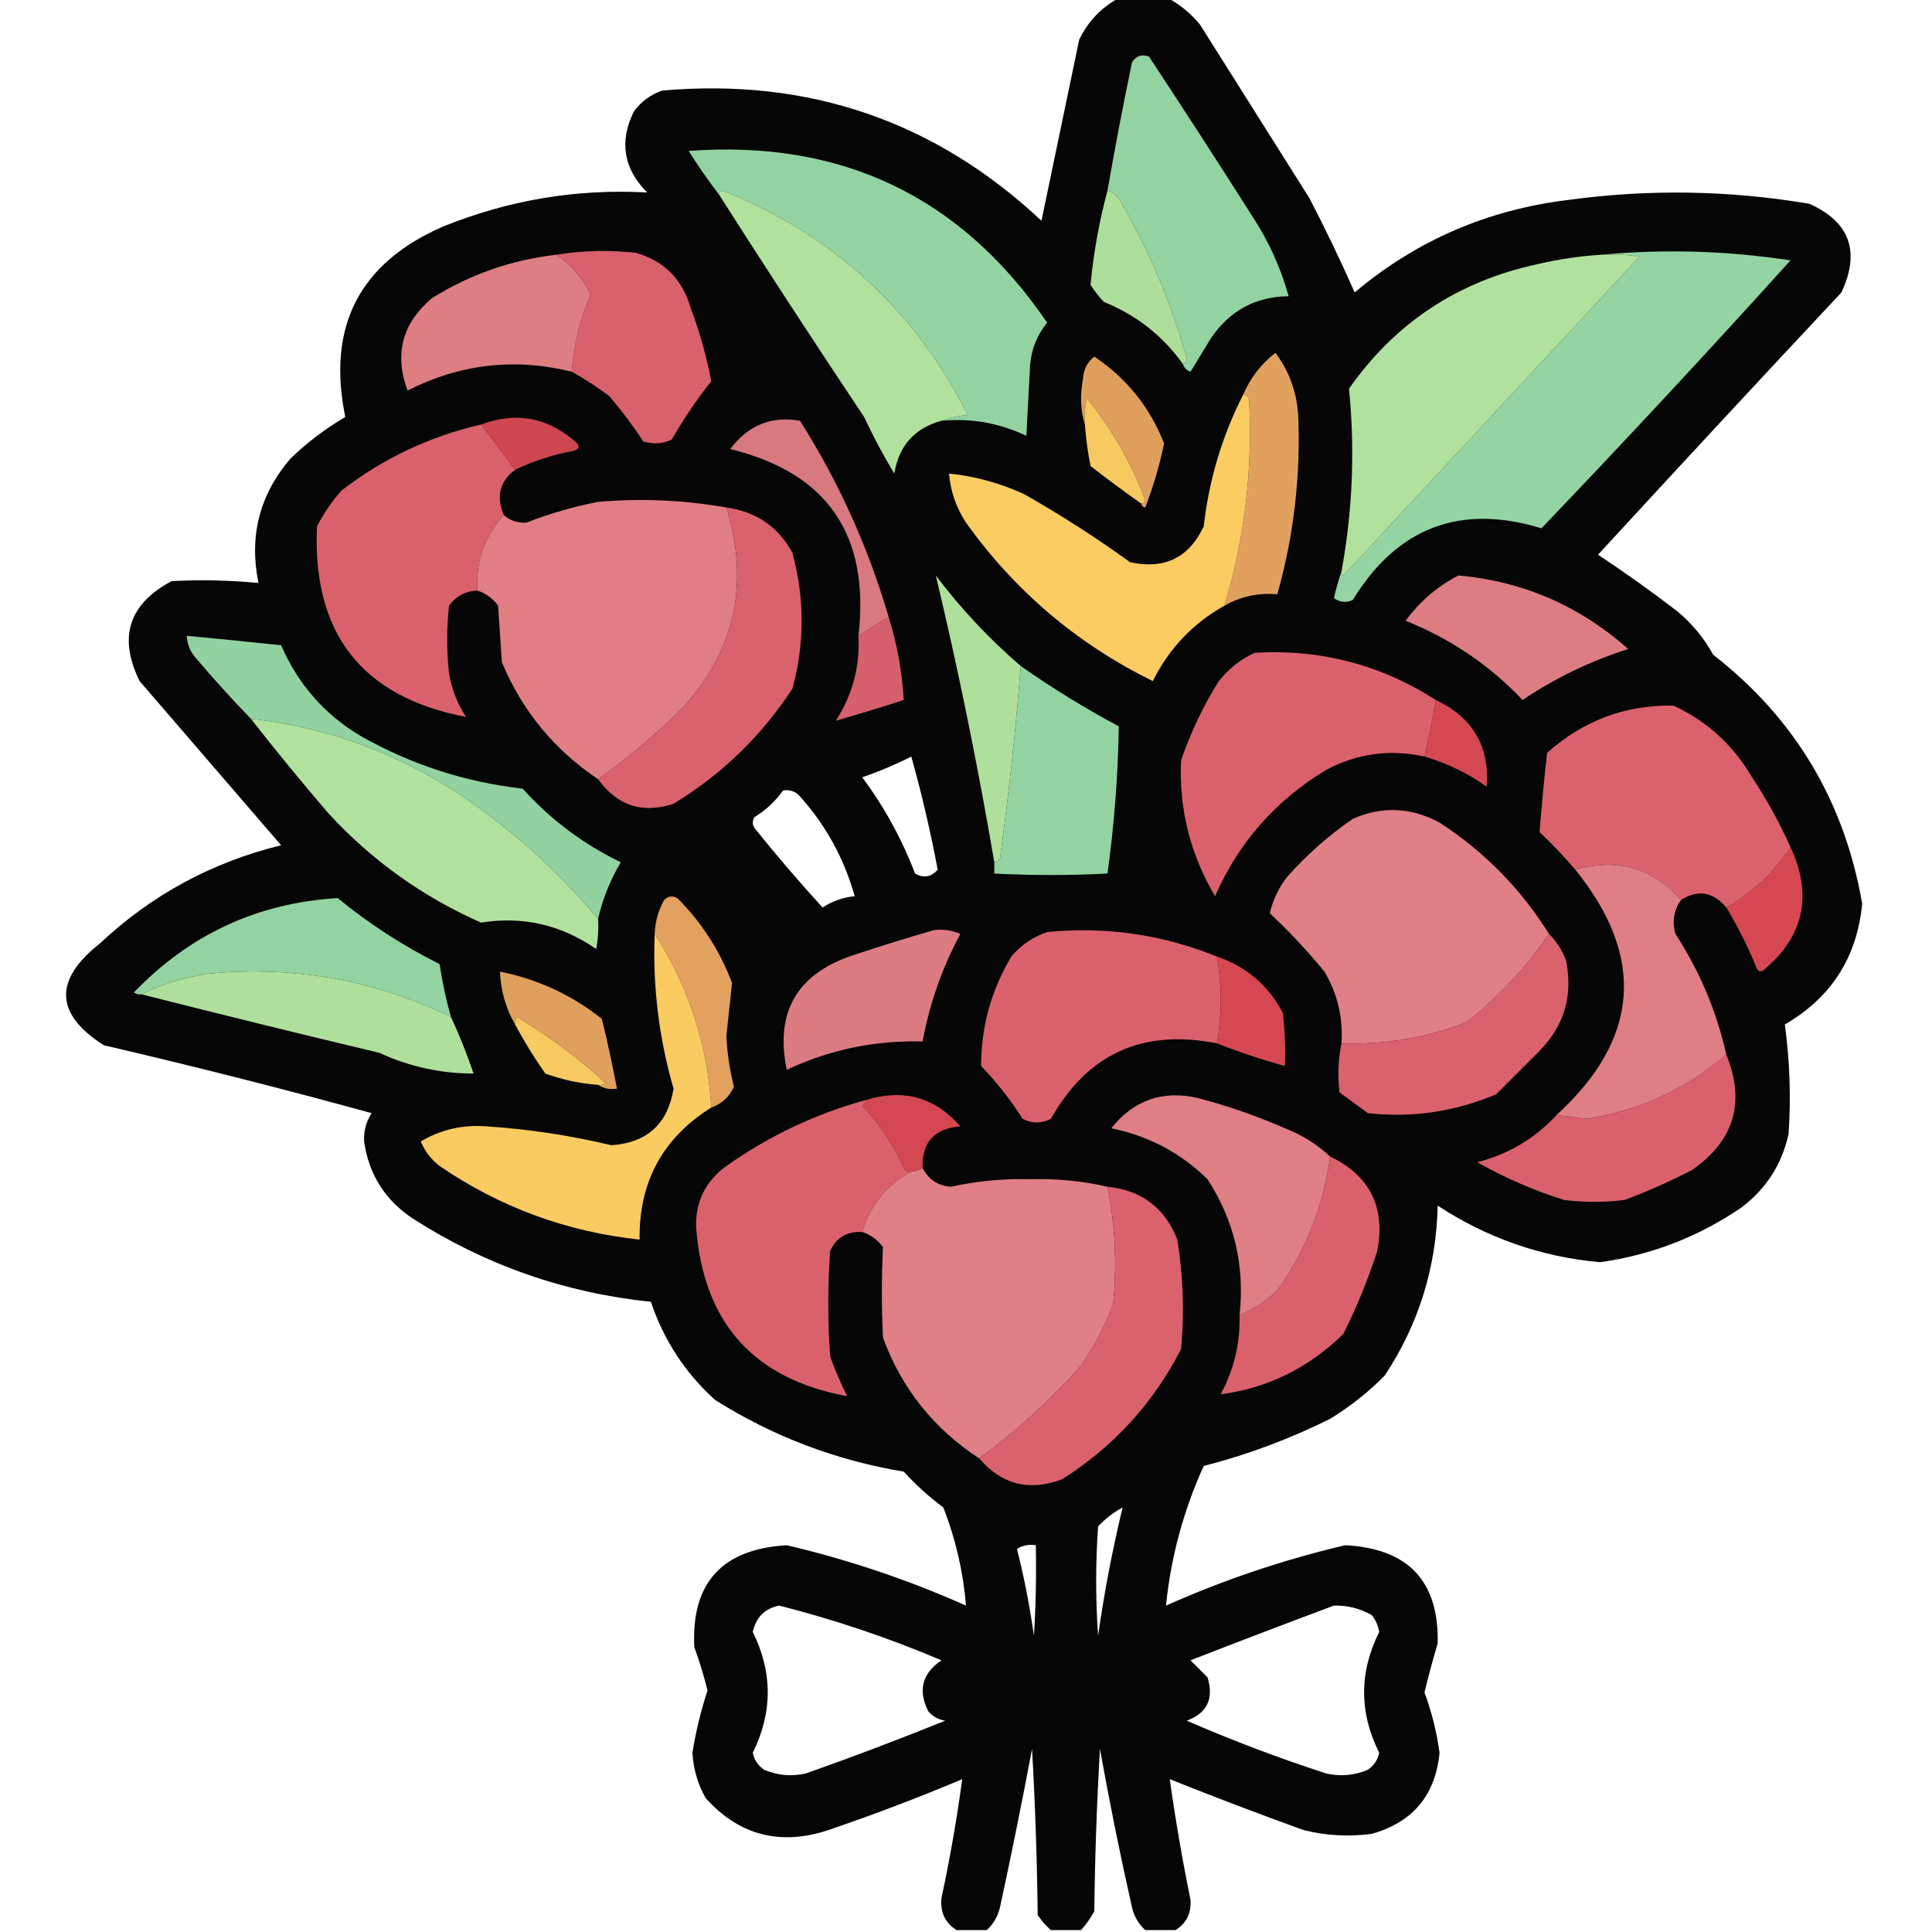 <?xml version="1.0" encoding="UTF-8"?>
<!DOCTYPE svg PUBLIC "-//W3C//DTD SVG 1.1//EN" "http://www.w3.org/Graphics/SVG/1.1/DTD/svg11.dtd">
<svg xmlns="http://www.w3.org/2000/svg" version="1.1" width="512px" height="512px" style="shape-rendering:geometricPrecision; text-rendering:geometricPrecision; image-rendering:optimizeQuality; fill-rule:evenodd; clip-rule:evenodd" xmlns:xlink="http://www.w3.org/1999/xlink">
<g><path style="opacity:0.974" fill="#020101" d="M 296.5,-0.5 C 300.833,-0.5 305.167,-0.5 309.5,-0.5C 312.725,1.213 315.559,3.546 318,6.5C 327.667,21.833 337.333,37.167 347,52.5C 351.289,60.742 355.289,69.076 359,77.5C 375.298,63.774 394.132,55.608 415.5,53C 436.852,50.074 458.186,50.407 479.5,54C 490.22,58.817 493.053,66.65 488,77.5C 466.384,100.572 444.884,123.738 423.5,147C 430.676,151.755 437.676,156.755 444.5,162C 448.422,165.251 451.588,169.084 454,173.5C 475.626,190.324 488.793,212.324 493.5,239.5C 492.137,253.692 485.303,264.359 473,271.5C 474.311,281.088 474.644,290.755 474,300.5C 472.232,308.535 468.066,315.035 461.5,320C 450.134,327.766 437.634,332.6 424,334.5C 408.394,333.076 394.061,328.076 381,319.5C 380.645,335.868 375.979,350.868 367,364.5C 362.622,368.935 357.788,372.768 352.5,376C 341.759,381.358 330.592,385.524 319,388.5C 313.623,400.346 310.29,412.679 309,425.5C 324.328,418.668 340.162,413.335 356.5,409.5C 373.201,410.363 381.368,419.029 381,435.5C 379.722,439.831 378.555,444.164 377.5,448.5C 379.404,453.657 380.737,458.99 381.5,464.5C 380.409,475.759 374.409,482.925 363.5,486C 357.431,486.804 351.431,486.471 345.5,485C 333.572,480.692 321.739,476.192 310,471.5C 311.495,482.165 313.328,492.832 315.5,503.5C 315.718,507.066 314.384,509.732 311.5,511.5C 308.833,511.5 306.167,511.5 303.5,511.5C 301.73,509.887 300.564,507.887 300,505.5C 296.848,491.559 294.015,477.559 291.5,463.5C 290.667,477.822 290.167,492.155 290,506.5C 289.003,508.323 287.836,509.99 286.5,511.5C 283.833,511.5 281.167,511.5 278.5,511.5C 277.199,510.36 276.032,509.027 275,507.5C 274.833,492.822 274.333,478.155 273.5,463.5C 270.86,477.535 268.026,491.535 265,505.5C 264.436,507.887 263.27,509.887 261.5,511.5C 258.833,511.5 256.167,511.5 253.5,511.5C 250.467,509.597 249.134,506.764 249.5,503C 251.75,492.517 253.583,482.017 255,471.5C 243.347,476.407 231.514,480.907 219.5,485C 206.699,489.211 195.866,486.378 187,476.5C 184.903,472.779 183.736,468.779 183.5,464.5C 184.396,458.881 185.729,453.381 187.5,448C 186.543,444.128 185.377,440.294 184,436.5C 183.149,419.511 191.315,410.511 208.5,409.5C 224.838,413.335 240.672,418.668 256,425.5C 255.276,416.599 253.276,407.932 250,399.5C 246.217,396.684 242.717,393.517 239.5,390C 221.508,387.005 204.842,380.672 189.5,371C 181.582,363.838 175.916,355.172 172.5,345C 149.704,342.624 128.704,335.291 109.5,323C 102.056,318.072 97.722,311.238 96.5,302.5C 96.353,299.747 97.02,297.247 98.5,295C 74.967,288.533 51.3,282.533 27.5,277C 14.525,268.7 14.192,259.7 26.5,250C 40.188,237.155 56.188,228.488 74.5,224C 62,209.5 49.5,195 37,180.5C 31.277,168.884 34.111,160.05 45.5,154C 53.175,153.596 60.841,153.762 68.5,154.5C 65.951,142.07 68.784,131.07 77,121.5C 81.407,117.257 86.241,113.591 91.5,110.5C 86.585,86.493 95.252,69.659 117.5,60C 134.877,52.99 152.877,49.99 171.5,51C 165.213,44.653 164.046,37.486 168,29.5C 169.938,26.894 172.438,25.061 175.5,24C 214.303,20.599 247.803,32.099 276,58.5C 279.335,42.492 282.668,26.492 286,10.5C 288.357,5.645 291.857,1.979 296.5,-0.5 Z M 241.5,200.5 C 244.249,210.278 246.582,220.278 248.5,230.5C 246.724,232.447 244.724,232.78 242.5,231.5C 238.99,222.31 234.324,213.81 228.5,206C 233.011,204.445 237.344,202.612 241.5,200.5 Z M 207.5,209.5 C 208.978,209.238 210.311,209.571 211.5,210.5C 218.656,218.318 223.656,227.318 226.5,237.5C 223.421,237.804 220.587,238.804 218,240.5C 211.763,233.686 205.763,226.686 200,219.5C 199.333,218.5 199.333,217.5 200,216.5C 202.998,214.667 205.498,212.334 207.5,209.5 Z M 297.5,399.5 C 294.796,410.721 292.63,422.054 291,433.5C 290.333,423.833 290.333,414.167 291,404.5C 292.926,402.461 295.093,400.794 297.5,399.5 Z M 269.5,410.5 C 270.919,409.549 272.585,409.216 274.5,409.5C 274.666,417.507 274.5,425.507 274,433.5C 272.899,425.625 271.399,417.958 269.5,410.5 Z M 206.5,425.5 C 221.169,429.223 235.503,434.057 249.5,440C 244.386,443.456 243.219,447.956 246,453.5C 247.171,454.893 248.671,455.727 250.5,456C 238.277,460.944 225.943,465.611 213.5,470C 209.705,470.837 206.039,470.504 202.5,469C 200.876,467.883 199.876,466.383 199.5,464.5C 204.777,453.806 204.777,443.139 199.5,432.5C 200.336,428.597 202.67,426.263 206.5,425.5 Z M 353.5,425.5 C 357.059,425.408 360.392,426.241 363.5,428C 364.573,429.313 365.24,430.813 365.5,432.5C 360.169,443.154 360.169,453.821 365.5,464.5C 365.124,466.383 364.124,467.883 362.5,469C 358.961,470.504 355.295,470.837 351.5,470C 338.933,465.923 326.6,461.256 314.5,456C 319.906,454.02 321.739,450.186 320,444.5C 318.5,443 317,441.5 315.5,440C 328.227,435.04 340.893,430.207 353.5,425.5 Z"/></g>
<g><path style="opacity:1" fill="#93d3a2" d="M 313.5,96.5 C 314.097,96.265 314.43,95.765 314.5,95C 310.447,80.397 304.614,66.564 297,53.5C 296.241,51.937 295.074,50.937 293.5,50.5C 295.472,39.14 297.639,27.807 300,16.5C 301.133,14.789 302.633,14.289 304.5,15C 313.791,29.081 322.958,43.248 332,57.5C 336.264,64.027 339.431,71.027 341.5,78.5C 332.821,78.591 325.988,82.258 321,89.5C 319.167,92.5 317.333,95.5 315.5,98.5C 314.478,98.144 313.811,97.478 313.5,96.5 Z"/></g>
<g><path style="opacity:1" fill="#93d3a2" d="M 249.5,111.5 C 251.631,110.686 253.964,110.186 256.5,110C 242.32,81.987 220.654,62.154 191.5,50.5C 190.893,50.624 190.56,50.957 190.5,51.5C 187.696,47.846 185.03,44.013 182.5,40C 223.099,36.969 254.765,52.136 277.5,85.5C 274.898,88.706 273.398,92.372 273,96.5C 272.667,102.833 272.333,109.167 272,115.5C 264.896,112.114 257.396,110.78 249.5,111.5 Z"/></g>
<g><path style="opacity:1" fill="#adde9a" d="M 293.5,50.5 C 295.074,50.937 296.241,51.937 297,53.5C 304.614,66.564 310.447,80.397 314.5,95C 314.43,95.765 314.097,96.265 313.5,96.5C 308.149,88.991 301.149,83.491 292.5,80C 291.213,78.591 290.046,77.091 289,75.5C 289.788,67.056 291.288,58.723 293.5,50.5 Z"/></g>
<g><path style="opacity:1" fill="#b0e29d" d="M 249.5,111.5 C 242.364,113.472 238.197,118.138 237,125.5C 234.094,120.69 231.427,115.69 229,110.5C 215.944,90.951 203.11,71.284 190.5,51.5C 190.56,50.957 190.893,50.624 191.5,50.5C 220.654,62.154 242.32,81.987 256.5,110C 253.964,110.186 251.631,110.686 249.5,111.5 Z"/></g>
<g><path style="opacity:1" fill="#d9616c" d="M 151.5,98.5 C 152.033,91.399 153.7,84.565 156.5,78C 154.368,73.705 151.368,70.205 147.5,67.5C 154.42,66.372 161.42,66.206 168.5,67C 175.974,69.14 180.807,73.974 183,81.5C 185.378,87.846 187.212,94.346 188.5,101C 184.666,105.853 181.166,111.02 178,116.5C 175.599,117.602 173.099,117.769 170.5,117C 167.743,112.821 164.743,108.821 161.5,105C 158.239,102.548 154.906,100.381 151.5,98.5 Z"/></g>
<g><path style="opacity:1" fill="#93d4a2" d="M 424.5,67.5 C 441.073,65.95 457.739,66.45 474.5,69C 452.867,92.968 430.867,116.634 408.5,140C 386.964,133.432 370.298,139.765 358.5,159C 356.741,159.798 355.074,159.631 353.5,158.5C 354.067,156.018 354.734,153.684 355.5,151.5C 355.435,151.938 355.601,152.272 356,152.5C 382.167,124.333 408.333,96.167 434.5,68C 431.183,67.502 427.85,67.335 424.5,67.5 Z"/></g>
<g><path style="opacity:1" fill="#b1e29d" d="M 424.5,67.5 C 427.85,67.335 431.183,67.502 434.5,68C 408.333,96.167 382.167,124.333 356,152.5C 355.601,152.272 355.435,151.938 355.5,151.5C 358.451,135.418 359.118,119.251 357.5,103C 369.754,85.525 386.421,74.525 407.5,70C 413.106,68.681 418.773,67.847 424.5,67.5 Z"/></g>
<g><path style="opacity:1" fill="#de7e83" d="M 147.5,67.5 C 151.368,70.205 154.368,73.705 156.5,78C 153.7,84.565 152.033,91.399 151.5,98.5C 136.409,94.775 121.909,96.442 108,103.5C 104.432,93.806 106.599,85.639 114.5,79C 124.613,72.684 135.613,68.851 147.5,67.5 Z"/></g>
<g><path style="opacity:1" fill="#e1a15e" d="M 324.5,160.5 C 329.867,142.561 332.034,124.228 331,105.5C 330.617,104.944 330.117,104.611 329.5,104.5C 331.384,100.114 334.217,96.448 338,93.5C 341.515,98.199 343.515,103.533 344,109.5C 344.755,125.808 342.922,141.808 338.5,157.5C 333.48,157.041 328.813,158.041 324.5,160.5 Z"/></g>
<g><path style="opacity:1" fill="#de9f5d" d="M 302.5,133.5 C 303.043,133.44 303.376,133.107 303.5,132.5C 299.765,122.617 294.598,113.617 288,105.5C 287.503,107.81 287.337,110.143 287.5,112.5C 286.355,108.689 286.188,104.689 287,100.5C 287.115,97.992 288.115,95.992 290,94.5C 298.53,100.204 304.697,107.87 308.5,117.5C 307.285,123.371 305.619,129.037 303.5,134.5C 302.893,134.376 302.56,134.043 302.5,133.5 Z"/></g>
<g><path style="opacity:1" fill="#facc62" d="M 329.5,104.5 C 330.117,104.611 330.617,104.944 331,105.5C 332.034,124.228 329.867,142.561 324.5,160.5C 316.136,165.198 309.803,171.865 305.5,180.5C 285.473,170.638 268.973,156.638 256,138.5C 253.398,134.526 251.898,130.193 251.5,125.5C 258.461,126.208 265.127,128.042 271.5,131C 281.173,136.501 290.506,142.501 299.5,149C 308.593,150.977 315.093,147.811 319,139.5C 320.391,127.164 323.891,115.498 329.5,104.5 Z"/></g>
<g><path style="opacity:1" fill="#f7c961" d="M 302.5,133.5 C 297.941,130.298 293.441,126.964 289,123.5C 288.281,119.855 287.781,116.188 287.5,112.5C 287.337,110.143 287.503,107.81 288,105.5C 294.598,113.617 299.765,122.617 303.5,132.5C 303.376,133.107 303.043,133.44 302.5,133.5 Z"/></g>
<g><path style="opacity:1" fill="#ce464f" d="M 136.5,124.5 C 133.531,120.524 130.531,116.524 127.5,112.5C 136.923,108.976 145.423,110.643 153,117.5C 153.591,118.483 153.257,119.15 152,119.5C 146.582,120.473 141.415,122.14 136.5,124.5 Z"/></g>
<g><path style="opacity:1" fill="#d7797f" d="M 235.5,163.5 C 232.851,165.14 230.184,166.807 227.5,168.5C 230.585,141.776 219.251,125.276 193.5,119C 198.274,112.686 204.44,110.186 212,111.5C 222.262,127.695 230.096,145.028 235.5,163.5 Z"/></g>
<g><path style="opacity:1" fill="#da616c" d="M 127.5,112.5 C 130.531,116.524 133.531,120.524 136.5,124.5C 132.435,127.551 131.435,131.551 133.5,136.5C 128.405,142.115 126.072,148.782 126.5,156.5C 123.383,156.642 120.883,157.976 119,160.5C 118.333,166.5 118.333,172.5 119,178.5C 119.718,182.655 121.218,186.488 123.5,190C 95.896,184.706 82.73,167.872 84,139.5C 85.776,136.059 87.943,132.892 90.5,130C 101.549,121.476 113.882,115.643 127.5,112.5 Z"/></g>
<g><path style="opacity:1" fill="#e07e84" d="M 192.5,134.5 C 198.805,155.112 194.638,173.112 180,188.5C 173.228,195.117 166.061,201.117 158.5,206.5C 146.875,198.711 138.375,188.377 133,175.5C 132.667,170.5 132.333,165.5 132,160.5C 130.568,158.561 128.735,157.228 126.5,156.5C 126.072,148.782 128.405,142.115 133.5,136.5C 135.159,137.97 137.159,138.637 139.5,138.5C 145.632,136.108 151.965,134.275 158.5,133C 169.961,132.01 181.295,132.51 192.5,134.5 Z"/></g>
<g><path style="opacity:1" fill="#da626c" d="M 192.5,134.5 C 200.403,135.582 206.236,139.582 210,146.5C 213.251,158.553 213.251,170.553 210,182.5C 201.787,195.046 191.287,205.213 178.5,213C 170.257,215.713 163.59,213.546 158.5,206.5C 166.061,201.117 173.228,195.117 180,188.5C 194.638,173.112 198.805,155.112 192.5,134.5 Z"/></g>
<g><path style="opacity:1" fill="#dd7d83" d="M 386.5,152.5 C 403.61,154.053 418.61,160.553 431.5,172C 421.505,175.164 412.172,179.664 403.5,185.5C 394.765,176.287 384.431,169.287 372.5,164.5C 376.304,159.353 380.97,155.353 386.5,152.5 Z"/></g>
<g><path style="opacity:1" fill="#afe09b" d="M 270.5,176.5 C 269.164,193.531 267.33,210.531 265,227.5C 264.617,228.056 264.117,228.389 263.5,228.5C 259.148,202.903 253.981,177.57 248,152.5C 254.661,161.327 262.161,169.327 270.5,176.5 Z"/></g>
<g><path style="opacity:1" fill="#d55f6a" d="M 235.5,163.5 C 237.733,170.663 239.066,177.997 239.5,185.5C 233.45,187.463 227.45,189.297 221.5,191C 225.919,184.158 227.919,176.658 227.5,168.5C 230.184,166.807 232.851,165.14 235.5,163.5 Z"/></g>
<g><path style="opacity:1" fill="#da616c" d="M 380.5,185.5 C 379.72,190.422 378.72,195.422 377.5,200.5C 368.403,198.48 359.737,199.647 351.5,204C 338.092,212.071 328.259,223.238 322,237.5C 315.403,226.335 312.403,214.335 313,201.5C 315.531,194.105 318.864,187.105 323,180.5C 325.592,177.238 328.759,174.738 332.5,173C 349.891,171.966 365.891,176.133 380.5,185.5 Z"/></g>
<g><path style="opacity:1" fill="#93d3a2" d="M 270.5,176.5 C 278.776,182.313 287.443,187.646 296.5,192.5C 296.29,205.486 295.29,218.486 293.5,231.5C 283.463,232.014 273.463,232.014 263.5,231.5C 263.5,230.5 263.5,229.5 263.5,228.5C 264.117,228.389 264.617,228.056 265,227.5C 267.33,210.531 269.164,193.531 270.5,176.5 Z"/></g>
<g><path style="opacity:1" fill="#d44852" d="M 380.5,185.5 C 390.293,190.113 394.793,197.78 394,208.5C 388.938,204.885 383.438,202.219 377.5,200.5C 378.72,195.422 379.72,190.422 380.5,185.5 Z"/></g>
<g><path style="opacity:1" fill="#db626d" d="M 474.5,224.5 C 470.125,231.208 464.459,236.541 457.5,240.5C 453.968,236.324 449.968,235.657 445.5,238.5C 437.928,229.979 428.595,227.312 417.5,230.5C 414.565,227.062 411.399,223.729 408,220.5C 408.547,213.533 409.213,206.533 410,199.5C 419.614,190.934 430.781,186.767 443.5,187C 452.204,191.035 459.037,197.201 464,205.5C 468.02,211.539 471.52,217.872 474.5,224.5 Z"/></g>
<g><path style="opacity:1" fill="#b1e29d" d="M 158.5,243.5 C 158.664,246.187 158.497,248.854 158,251.5C 148.674,245.063 138.507,242.729 127.5,244.5C 111.973,237.654 98.473,227.988 87,215.5C 79.954,207.293 73.121,198.96 66.5,190.5C 85.299,192.525 102.965,198.691 119.5,209C 134.204,218.536 147.204,230.036 158.5,243.5 Z"/></g>
<g><path style="opacity:1" fill="#92d2a0" d="M 158.5,243.5 C 147.204,230.036 134.204,218.536 119.5,209C 102.965,198.691 85.299,192.525 66.5,190.5C 61.532,185.362 56.699,180.029 52,174.5C 50.441,172.783 49.608,170.783 49.5,168.5C 57.828,169.278 66.162,170.111 74.5,171C 78.968,181.305 85.968,189.305 95.5,195C 108.885,202.596 123.218,207.262 138.5,209C 145.925,217.206 154.591,223.706 164.5,228.5C 161.682,233.309 159.682,238.309 158.5,243.5 Z"/></g>
<g><path style="opacity:1" fill="#e07f85" d="M 410.5,247.5 C 404.416,256.42 397.082,264.254 388.5,271C 377.888,275.036 366.888,276.869 355.5,276.5C 355.959,269.709 354.459,263.376 351,257.5C 346.438,251.943 341.605,246.776 336.5,242C 337.327,238.512 338.827,235.346 341,232.5C 346.239,226.59 352.072,221.423 358.5,217C 366.281,213.584 373.948,213.917 381.5,218C 393.399,225.732 403.066,235.565 410.5,247.5 Z"/></g>
<g><path style="opacity:1" fill="#d54852" d="M 474.5,224.5 C 480.417,237.219 478.084,248.052 467.5,257C 466.668,257.688 466.002,257.521 465.5,256.5C 463.243,250.924 460.576,245.591 457.5,240.5C 464.459,236.541 470.125,231.208 474.5,224.5 Z"/></g>
<g><path style="opacity:1" fill="#df7e84" d="M 445.5,238.5 C 443.568,241.177 443.068,244.177 444,247.5C 450.423,257.347 454.923,268.014 457.5,279.5C 446.886,288.636 434.553,294.303 420.5,296.5C 417.824,296.163 415.157,295.83 412.5,295.5C 434.513,275.333 436.18,253.666 417.5,230.5C 428.595,227.312 437.928,229.979 445.5,238.5 Z"/></g>
<g><path style="opacity:1" fill="#93d3a1" d="M 119.5,269.5 C 99.301,259.744 77.967,255.91 55.5,258C 49.097,258.928 43.097,260.761 37.5,263.5C 36.761,263.631 36.094,263.464 35.5,263C 50.272,247.613 68.272,239.279 89.5,238C 97.819,244.83 106.819,250.663 116.5,255.5C 117.211,260.254 118.211,264.92 119.5,269.5 Z"/></g>
<g><path style="opacity:1" fill="#e2a15e" d="M 188.5,293.5 C 187.476,276.763 182.476,261.43 173.5,247.5C 173.618,244.312 174.451,241.312 176,238.5C 177.049,237.483 178.216,237.316 179.5,238C 185.941,244.445 190.774,251.945 194,260.5C 193.521,265.114 193.021,269.781 192.5,274.5C 192.713,279.066 193.38,283.566 194.5,288C 193.319,290.68 191.319,292.513 188.5,293.5 Z"/></g>
<g><path style="opacity:1" fill="#da616c" d="M 322.5,253.5 C 323.833,261.167 323.833,268.833 322.5,276.5C 302.857,272.59 288.19,279.256 278.5,296.5C 275.966,297.777 273.466,297.777 271,296.5C 267.816,291.47 264.149,286.804 260,282.5C 259.999,272.16 262.666,262.494 268,253.5C 270.559,250.469 273.726,248.302 277.5,247C 293.066,245.487 308.066,247.653 322.5,253.5 Z"/></g>
<g><path style="opacity:1" fill="#dc7c82" d="M 247.5,246.5 C 249.924,246.192 252.257,246.526 254.5,247.5C 249.667,256.5 246.334,266 244.5,276C 231.885,275.655 219.885,278.155 208.5,283.5C 205.305,268.071 211.305,257.905 226.5,253C 233.572,250.656 240.572,248.489 247.5,246.5 Z"/></g>
<g><path style="opacity:1" fill="#da626d" d="M 410.5,247.5 C 412.474,249.428 413.974,251.761 415,254.5C 416.906,263.777 414.573,271.777 408,278.5C 404.167,282.333 400.333,286.167 396.5,290C 385.634,294.609 374.3,296.276 362.5,295C 360,293.167 357.5,291.333 355,289.5C 354.466,285.141 354.632,280.808 355.5,276.5C 366.888,276.869 377.888,275.036 388.5,271C 397.082,264.254 404.416,256.42 410.5,247.5 Z"/></g>
<g><path style="opacity:1" fill="#f9cb61" d="M 173.5,247.5 C 182.476,261.43 187.476,276.763 188.5,293.5C 175.626,301.579 169.293,313.246 169.5,328.5C 150.156,326.442 132.489,319.942 116.5,309C 114.259,307.261 112.592,305.094 111.5,302.5C 116.845,299.329 122.678,297.996 129,298.5C 140.152,299.236 151.152,300.903 162,303.5C 171.483,302.849 176.983,297.849 178.5,288.5C 174.622,275.107 172.955,261.441 173.5,247.5 Z"/></g>
<g><path style="opacity:1" fill="#d54852" d="M 322.5,253.5 C 330.328,256.161 336.162,261.161 340,268.5C 340.499,273.155 340.666,277.821 340.5,282.5C 334.304,280.792 328.304,278.792 322.5,276.5C 323.833,268.833 323.833,261.167 322.5,253.5 Z"/></g>
<g><path style="opacity:1" fill="#afe09b" d="M 119.5,269.5 C 121.781,274.394 123.781,279.394 125.5,284.5C 116.815,284.504 108.481,282.671 100.5,279C 79.416,273.979 58.416,268.812 37.5,263.5C 43.097,260.761 49.097,258.928 55.5,258C 77.967,255.91 99.301,259.744 119.5,269.5 Z"/></g>
<g><path style="opacity:1" fill="#dfa05d" d="M 158.5,287.5 C 159.239,287.631 159.906,287.464 160.5,287C 153.231,280.396 145.398,274.563 137,269.5C 136.536,270.094 136.369,270.761 136.5,271.5C 134.047,267.231 132.714,262.564 132.5,257.5C 142.503,259.501 151.503,263.668 159.5,270C 160.991,276.109 162.325,282.275 163.5,288.5C 161.585,288.784 159.919,288.451 158.5,287.5 Z"/></g>
<g><path style="opacity:1" fill="#f7c961" d="M 158.5,287.5 C 153.687,287.143 149.02,286.143 144.5,284.5C 141.571,280.306 138.905,275.973 136.5,271.5C 136.369,270.761 136.536,270.094 137,269.5C 145.398,274.563 153.231,280.396 160.5,287C 159.906,287.464 159.239,287.631 158.5,287.5 Z"/></g>
<g><path style="opacity:1" fill="#da616c" d="M 457.5,279.5 C 462.594,292.09 459.594,302.257 448.5,310C 442.667,313.055 436.667,315.722 430.5,318C 425.167,318.667 419.833,318.667 414.5,318C 406.483,315.492 398.816,312.159 391.5,308C 399.775,305.867 406.775,301.7 412.5,295.5C 415.157,295.83 417.824,296.163 420.5,296.5C 434.553,294.303 446.886,288.636 457.5,279.5 Z"/></g>
<g><path style="opacity:1" fill="#d24751" d="M 244.5,309.5 C 243.609,310.11 242.609,310.443 241.5,310.5C 240.624,310.631 239.957,310.298 239.5,309.5C 236.702,303.398 233.035,297.898 228.5,293C 229.056,292.617 229.389,292.117 229.5,291.5C 239.447,288.452 247.781,290.785 254.5,298.5C 247.614,299.048 244.281,302.715 244.5,309.5 Z"/></g>
<g><path style="opacity:1" fill="#df7e84" d="M 352.5,306.5 C 350.743,319.51 346.076,331.343 338.5,342C 335.536,344.81 332.202,346.976 328.5,348.5C 329.922,335.431 327.088,323.431 320,312.5C 312.868,305.516 304.368,301.016 294.5,299C 300.475,291.514 308.142,288.847 317.5,291C 325.381,293.071 333.048,295.738 340.5,299C 345.07,300.774 349.07,303.274 352.5,306.5 Z"/></g>
<g><path style="opacity:1" fill="#da616c" d="M 229.5,291.5 C 229.389,292.117 229.056,292.617 228.5,293C 233.035,297.898 236.702,303.398 239.5,309.5C 239.957,310.298 240.624,310.631 241.5,310.5C 234.988,314.017 230.655,319.35 228.5,326.5C 224.507,326.245 221.674,327.911 220,331.5C 219.333,340.833 219.333,350.167 220,359.5C 221.309,363.099 222.809,366.599 224.5,370C 199.819,365.481 186.486,350.648 184.5,325.5C 184.207,318.61 186.874,313.11 192.5,309C 203.795,301.02 216.128,295.187 229.5,291.5 Z"/></g>
<g><path style="opacity:1" fill="#da616c" d="M 352.5,306.5 C 363.033,311.566 367.2,319.899 365,331.5C 362.553,339.061 359.553,346.394 356,353.5C 346.755,362.541 335.922,367.874 323.5,369.5C 327.021,362.937 328.688,355.937 328.5,348.5C 332.202,346.976 335.536,344.81 338.5,342C 346.076,331.343 350.743,319.51 352.5,306.5 Z"/></g>
<g><path style="opacity:1" fill="#e07f85" d="M 244.5,309.5 C 246.081,312.587 248.581,314.253 252,314.5C 258.895,312.985 265.895,312.318 273,312.5C 280.07,312.303 286.903,312.97 293.5,314.5C 295.534,324.687 296.034,335.02 295,345.5C 292.779,351.61 289.779,357.277 286,362.5C 277.868,371.475 269.035,379.475 259.5,386.5C 247.447,378.619 238.947,367.952 234,354.5C 233.61,346.48 233.61,338.48 234,330.5C 232.549,328.536 230.716,327.203 228.5,326.5C 230.655,319.35 234.988,314.017 241.5,310.5C 242.609,310.443 243.609,310.11 244.5,309.5 Z"/></g>
<g><path style="opacity:1" fill="#da626d" d="M 293.5,314.5 C 302.538,315.43 308.705,320.096 312,328.5C 313.557,338.106 313.891,347.772 313,357.5C 305.65,371.851 295.15,383.351 281.5,392C 272.788,395.295 265.455,393.462 259.5,386.5C 269.035,379.475 277.868,371.475 286,362.5C 289.779,357.277 292.779,351.61 295,345.5C 296.034,335.02 295.534,324.687 293.5,314.5 Z"/></g>
</svg>
